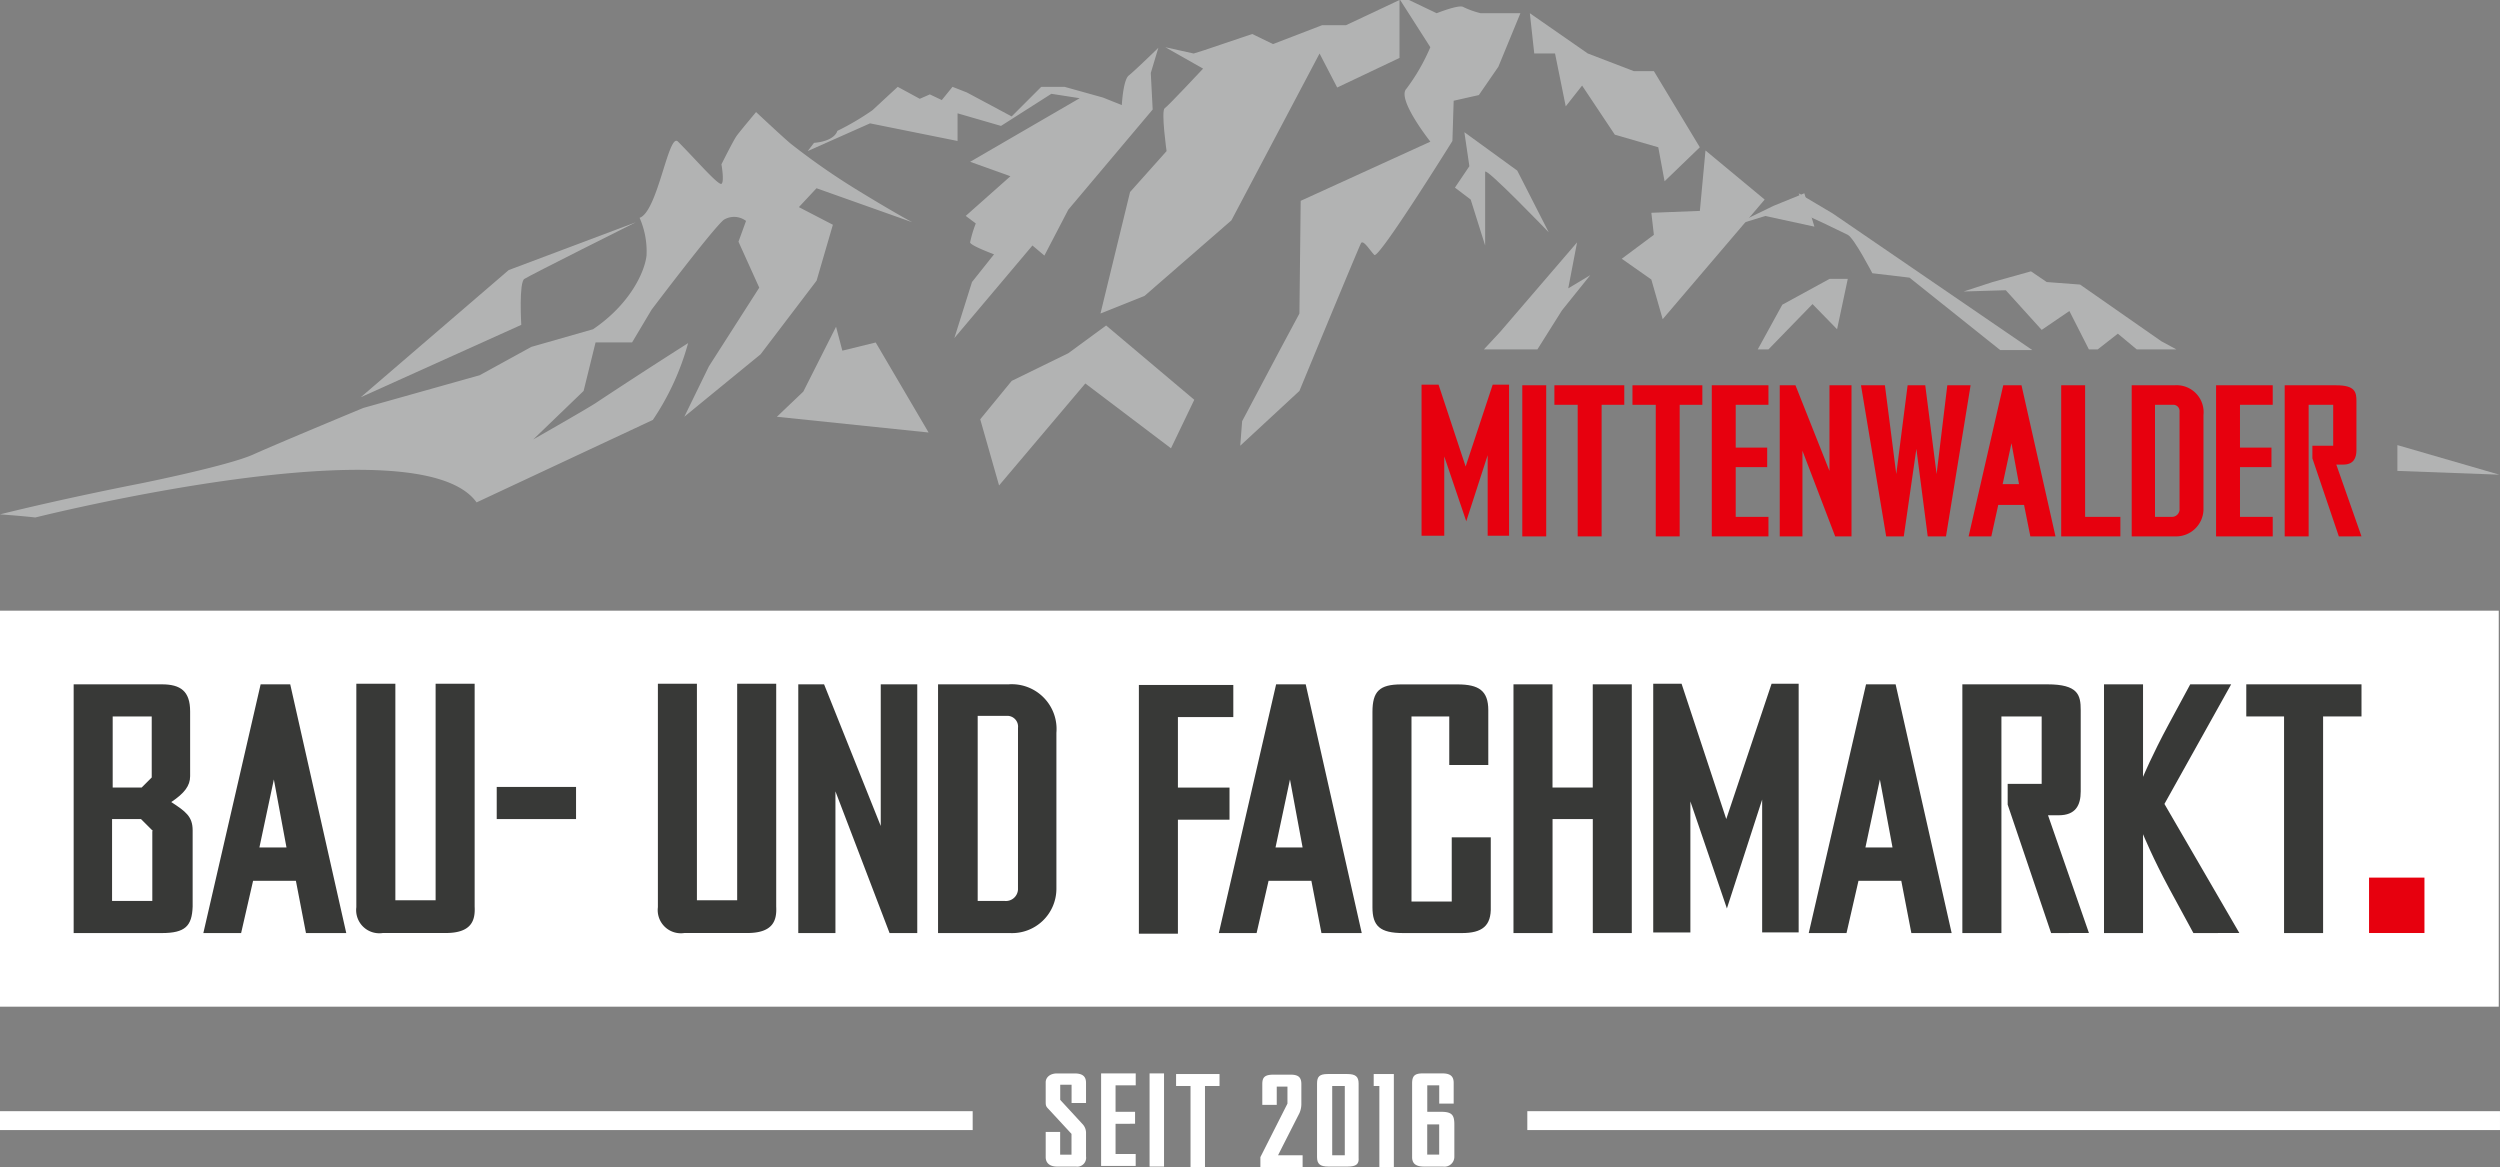 <svg id="Logo_Mittenwalder_Bau-_und_Fachmarkt" data-name="Logo_Mittenwalder Bau- und Fachmarkt" xmlns="http://www.w3.org/2000/svg" width="242.232" height="113.095" viewBox="0 0 242.232 113.095">
  <rect x="0" y="0" width="242.232" height="113.095" fill="#808080" stroke="none"/>
  <path id="Pfad_58" data-name="Pfad 58" d="M128.3,17.6l6.039-2.684,8.479,1.708V13.944l4.209,1.22,4.88-3.111,2.745.427-10.614,6.161,3.9,1.4-4.331,3.843.976.732a11.371,11.371,0,0,0-.549,1.83c0,.305,2.318,1.159,2.318,1.159l-2.135,2.684-1.708,5.429,7.564-8.967,1.159.976,2.318-4.453,8.174-9.7-.183-3.538.732-2.44s-2.318,2.257-2.867,2.684-.671,2.867-.671,2.867l-1.83-.732-3.721-1.037h-2.257l-2.867,2.867-4.331-2.318-1.4-.549-1.037,1.281-1.159-.549-.976.427-2.135-1.159s-1.586,1.464-2.44,2.257a25.465,25.465,0,0,1-3.416,2.013s-.183.976-2.257,1.159Z" transform="translate(-50.037 -2.964)" fill="#b2b3b3"/>
  <path id="Pfad_59" data-name="Pfad 59" d="M83.957,35.3,71.635,39.936,57.3,52.258l15.555-7.015s-.244-4.148.305-4.453C73.709,40.424,83.957,35.3,83.957,35.3Z" transform="translate(-22.347 -13.767)" fill="#b2b3b3"/>
  <path id="Pfad_60" data-name="Pfad 60" d="M181.083,4.575l2.745.61.976-.305,4.7-1.586,2.013.976,4.758-1.83h2.318L203.775,0V5.612l-6.039,2.867-1.708-3.294-8.54,16.165-8.418,7.32-4.27,1.708,2.867-11.773,3.538-3.965s-.549-3.9-.183-4.148c.3-.183,3.721-3.843,3.721-3.843Z" transform="translate(-68.172)" fill="#b2b3b3"/>
  <path id="Pfad_61" data-name="Pfad 61" d="M197.183,40.809l3.721-7.015,1.83-3.416.122-10.919,12.566-5.734S212.128,9.577,213.1,8.6a19.2,19.2,0,0,0,2.318-4.026L212.494,0h.854l2.684,1.281s2.135-.854,2.562-.61a8.331,8.331,0,0,0,1.708.61h3.843L222.01,6.466l-1.891,2.745-2.44.549-.122,3.9s-7.137,11.468-7.564,11.041-1.037-1.464-1.281-1.159c-.183.3-5.978,14.335-5.978,14.335L197,43.188" transform="translate(-76.829)" fill="#b2b3b3"/>
  <path id="Pfad_62" data-name="Pfad 62" d="M243,2.1,248.612,6l4.453,1.708h1.952l4.453,7.381-3.416,3.294-.61-3.294-4.209-1.22-3.172-4.758-1.586,2.013L245.44,6h-2.013Z" transform="translate(-94.769 -0.819)" fill="#b2b3b3"/>
  <path id="Pfad_63" data-name="Pfad 63" d="M265.713,23.9l5.734,4.758-9.882,11.59-1.1-3.843L257.6,34.392l3.111-2.318-.244-2.135,4.7-.183Z" transform="translate(-100.463 -9.321)" fill="#b2b3b3"/>
  <path id="Pfad_64" data-name="Pfad 64" d="M279.048,31.92l2.989-1.22.976,3.233L278.255,32.9,274.9,33.933Z" transform="translate(-107.21 -11.973)" fill="#b2b3b3"/>
  <path id="Pfad_65" data-name="Pfad 65" d="M84.8,82.3" transform="translate(-33.072 -32.097)" fill="#b2b3b3"/>
  <path id="Pfad_66" data-name="Pfad 66" d="M63.257,47.629a25.172,25.172,0,0,0,3.416-7.442s-4.331,2.745-8.845,5.734c-.488.366-6.161,3.6-6.161,3.6l4.88-4.7,1.159-4.7h3.538l1.891-3.172s6.039-7.991,7.015-8.723a1.911,1.911,0,0,1,2.135.122l-.732,2.013,2.013,4.453-4.88,7.625-2.379,4.88,2.684-2.2,4.7-3.843,5.429-7.137L80.7,28.719l-3.294-1.708,1.708-1.83,9.272,3.294s-1.83-.976-5.307-3.111a67.505,67.505,0,0,1-6.405-4.453c-.549-.427-3.416-3.111-3.416-3.111s-1.586,1.891-1.891,2.318-1.464,2.745-1.464,2.745.3,1.708,0,1.891-2.562-2.44-4.209-4.087c-.915-.976-1.952,6.771-3.721,7.381a8.074,8.074,0,0,1,.671,3.66c-.183,1.586-1.586,4.7-5.185,7.137l-5.978,1.708-5,2.745L35.2,46.47s-8.235,3.416-10.675,4.514S13.6,53.79,13.6,53.79,6.649,55.132,0,56.779c2.5.183,3.416.305,3.416.305s37.149-9.333,42.761-1.464" transform="translate(0 -6.942)" fill="#b2b3b3"/>
  <path id="Pfad_67" data-name="Pfad 67" d="M138.1,62.148l-5.124-8.723-3.233.793-.61-2.318-3.172,6.283-2.562,2.44" transform="translate(-48.126 -20.241)" fill="#b2b3b3"/>
  <path id="Pfad_68" data-name="Pfad 68" d="M155.7,60.789l3.05-3.721,5.49-2.684L167.9,51.7l8.54,7.2-2.257,4.7-8.3-6.283-8.357,9.882" transform="translate(-60.723 -20.163)" fill="#b2b3b3"/>
  <path id="Pfad_69" data-name="Pfad 69" d="M232.015,21l5.124,3.721,3.05,5.978s-6.161-6.405-6.161-5.856V31.98l-1.4-4.453L231.1,26.368l1.4-2.074Z" transform="translate(-90.128 -8.19)" fill="#b2b3b3"/>
  <path id="Pfad_70" data-name="Pfad 70" d="M328.7,128.2" transform="translate(-128.192 -49.998)" fill="#b2b3b3"/>
  <path id="Pfad_71" data-name="Pfad 71" d="M190.7,82.3" transform="translate(-74.372 -32.097)" fill="#b2b3b3"/>
  <g id="Gruppe_12" data-name="Gruppe 12" transform="translate(143.778 23.485)">
    <path id="Pfad_72" data-name="Pfad 72" d="M240.885,48.87l2.379-3.782,2.745-3.416-2.135,1.281.854-4.453-7.442,8.662L235.7,48.87Z" transform="translate(-235.7 -38.5)" fill="#b2b3b3"/>
  </g>
  <path id="Pfad_73" data-name="Pfad 73" d="M84.9,82.3" transform="translate(-33.111 -32.097)" fill="#b2b3b3"/>
  <path id="Pfad_74" data-name="Pfad 74" d="M190.8,82.3" transform="translate(-74.411 -32.097)" fill="#b2b3b3"/>
  <g id="Gruppe_15" data-name="Gruppe 15" transform="translate(0 59.17)">
    <rect id="Rechteck_5" data-name="Rechteck 5" width="242.11" height="38.369" fill="#fff"/>
    <g id="Gruppe_14" data-name="Gruppe 14" transform="translate(7.137 7.076)">
      <g id="Gruppe_13" data-name="Gruppe 13">
        <path id="Pfad_75" data-name="Pfad 75" d="M20.24,132.8H11.7V108.7h8.54c1.83,0,2.745.671,2.745,2.623v6.283c0,.915-.549,1.647-1.83,2.5,1.4.915,2.074,1.4,2.074,2.745v7.381C23.168,132.124,22.5,132.8,20.24,132.8Zm-.976-20.984H15.482V118.7h2.806l.976-.976Zm.122,11.1-1.159-1.159H15.421v7.93h3.9v-6.771Z" transform="translate(-11.7 -108.639)" fill="#383937"/>
        <path id="Pfad_76" data-name="Pfad 76" d="M42.243,132.8l-.976-5.063H37.119L35.96,132.8H32.3l5.551-24.1h2.867l5.429,24.1Zm-3.111-14.884-1.4,6.588h2.623Z" transform="translate(-19.734 -108.639)" fill="#383937"/>
        <path id="Pfad_77" data-name="Pfad 77" d="M65.262,132.756h-6.1a2.243,2.243,0,0,1-2.562-2.5V108.6h3.782v20.984h3.9V108.6h3.782v21.594C68.129,131.475,67.824,132.756,65.262,132.756Z" transform="translate(-29.211 -108.6)" fill="#383937"/>
        <path id="Pfad_78" data-name="Pfad 78" d="M78.9,128.111V125h7.686v3.111Z" transform="translate(-37.908 -114.996)" fill="#383937"/>
        <path id="Pfad_79" data-name="Pfad 79" d="M113.162,132.756h-6.1a2.243,2.243,0,0,1-2.562-2.5V108.6h3.782v20.984h3.9V108.6h3.782v21.594C116.029,131.475,115.724,132.756,113.162,132.756Z" transform="translate(-47.892 -108.6)" fill="#383937"/>
        <path id="Pfad_80" data-name="Pfad 80" d="M135.645,132.8,130.4,119.07V132.8h-3.6V108.7h2.5l5.49,13.725V108.7h3.538v24.1Z" transform="translate(-56.589 -108.639)" fill="#383937"/>
        <path id="Pfad_81" data-name="Pfad 81" d="M155.954,132.8H149V108.7h6.832a4.34,4.34,0,0,1,4.636,4.7v15.128A4.3,4.3,0,0,1,155.954,132.8Zm.793-19.886a1.043,1.043,0,0,0-1.1-1.159h-2.806v17.934h2.623a1.175,1.175,0,0,0,1.281-1.1Z" transform="translate(-65.247 -108.639)" fill="#383937"/>
        <path id="Pfad_82" data-name="Pfad 82" d="M184.682,111.85v6.893h5v3.111h-5V132.9H180.9V108.8h9.15v3.111h-5.368Z" transform="translate(-77.688 -108.678)" fill="#383937"/>
        <path id="Pfad_83" data-name="Pfad 83" d="M203.543,132.8l-.976-5.063h-4.148L197.26,132.8H193.6l5.551-24.1h2.867l5.429,24.1Zm-3.05-14.884-1.4,6.588h2.623Z" transform="translate(-82.641 -108.639)" fill="#383937"/>
        <path id="Pfad_84" data-name="Pfad 84" d="M226.662,132.8h-5.673c-2.257,0-2.989-.671-2.989-2.5v-18.91c0-2.013.671-2.684,2.806-2.684h5.429c2.074,0,2.989.61,2.989,2.5v5.307h-3.782v-4.7h-3.66v17.934h3.9v-6.222h3.782v6.71C229.529,132.124,228.614,132.8,226.662,132.8Z" transform="translate(-92.156 -108.639)" fill="#383937"/>
        <path id="Pfad_85" data-name="Pfad 85" d="M248.086,132.8V121.754h-3.9V132.8H240.4V108.7h3.782v10h3.9v-10h3.782v24.1Z" transform="translate(-100.892 -108.639)" fill="#383937"/>
        <path id="Pfad_86" data-name="Pfad 86" d="M273.153,132.756V119.824l-3.416,10.553-3.538-10.37V132.7h-3.6V108.6h2.745l4.331,13.115,4.392-13.115h2.623v24.1h-3.538Z" transform="translate(-109.55 -108.6)" fill="#383937"/>
        <path id="Pfad_87" data-name="Pfad 87" d="M297.243,132.8l-.976-5.063h-4.148L290.96,132.8H287.3l5.551-24.1h2.867l5.429,24.1Zm-3.05-14.884-1.4,6.588h2.623Z" transform="translate(-119.183 -108.639)" fill="#383937"/>
        <path id="Pfad_88" data-name="Pfad 88" d="M320.3,132.8l-4.209-12.444v-2.013h3.294v-6.527h-3.9V132.8H311.7V108.7h8.235c2.989,0,3.233,1.037,3.233,2.5v7.869c0,1.342-.488,2.318-2.135,2.318H320l3.965,11.407Z" transform="translate(-128.699 -108.639)" fill="#383937"/>
        <path id="Pfad_89" data-name="Pfad 89" d="M342.862,132.8l-2.318-4.27c-1.586-2.928-2.562-5.307-2.562-5.307V132.8H334.2V108.7h3.782v8.967s.854-2.074,2.5-5.124l2.074-3.843h3.965l-6.466,11.59,7.259,12.505Z" transform="translate(-137.474 -108.639)" fill="#383937"/>
        <path id="Pfad_90" data-name="Pfad 90" d="M364.242,111.811V132.8H360.46V111.811H356.8V108.7h11.163v3.111Z" transform="translate(-146.288 -108.639)" fill="#383937"/>
      </g>
      <rect id="Rechteck_6" data-name="Rechteck 6" width="5.368" height="5.368" transform="translate(222.407 18.788)" fill="#e7000e"/>
    </g>
  </g>
  <g id="Gruppe_17" data-name="Gruppe 17" transform="translate(0 104.005)">
    <rect id="Rechteck_7" data-name="Rechteck 7" width="94.245" height="1.83" transform="translate(0 3.66)" fill="#fff"/>
    <rect id="Rechteck_8" data-name="Rechteck 8" width="94.245" height="1.83" transform="translate(147.986 3.66)" fill="#fff"/>
    <g id="Gruppe_16" data-name="Gruppe 16" transform="translate(101.321)">
      <path id="Pfad_91" data-name="Pfad 91" d="M169.028,179.528H167.2c-.732,0-1.1-.366-1.1-.915v-2.44h1.4v2.2h1.1v-2.013l-2.257-2.44c-.244-.244-.244-.366-.244-.732v-1.83c0-.427.366-.854,1.1-.854h1.708c.854,0,1.1.366,1.1.915v1.952h-1.4V171.6h-1.1v1.464l2.135,2.318a1.242,1.242,0,0,1,.366.854v2.318A.86.86,0,0,1,169.028,179.528Z" transform="translate(-166.1 -170.5)" fill="#fff"/>
      <path id="Pfad_92" data-name="Pfad 92" d="M174.9,179.528V170.5h3.355v1.159H176.3v2.562h1.891v1.159H176.3v2.928h1.952v1.159H174.9Z" transform="translate(-169.532 -170.5)" fill="#fff"/>
      <path id="Pfad_93" data-name="Pfad 93" d="M182.6,179.528V170.5H184v9.028Z" transform="translate(-172.535 -170.5)" fill="#fff"/>
      <path id="Pfad_94" data-name="Pfad 94" d="M189.606,171.759v7.869h-1.4v-7.869h-1.4V170.6h4.209v1.159Z" transform="translate(-174.173 -170.539)" fill="#fff"/>
      <path id="Pfad_95" data-name="Pfad 95" d="M200.2,179.667v-.976l2.623-5.185v-1.647h-1.037v1.769h-1.4v-2.013c0-.671.244-.915,1.1-.915h1.647c.732,0,1.037.244,1.037.915v1.891a2.228,2.228,0,0,1-.183.915s-1.647,3.233-2.074,4.087h2.379v1.159Z" transform="translate(-179.399 -170.578)" fill="#fff"/>
      <path id="Pfad_96" data-name="Pfad 96" d="M212.189,179.567H210.3c-.793,0-1.1-.244-1.1-.915v-7.137c0-.671.244-.915,1.037-.915h1.891c.793,0,1.1.244,1.1.915v7.2C213.287,179.323,212.982,179.567,212.189,179.567Zm-.3-7.808h-1.22v6.71h1.22Z" transform="translate(-182.909 -170.539)" fill="#fff"/>
      <path id="Pfad_97" data-name="Pfad 97" d="M218.749,179.628v-7.869H218.2V170.6h1.952v9.028Z" transform="translate(-186.419 -170.539)" fill="#fff"/>
      <path id="Pfad_98" data-name="Pfad 98" d="M227.289,179.528h-1.83c-.732,0-1.159-.244-1.159-.915v-7.137c0-.732.244-.976,1.037-.976h1.891c.732,0,1.1.244,1.1.915v2.013h-1.4v-1.769h-1.159v2.562h1.342c1.037,0,1.281.3,1.281,1.22v3.111A.959.959,0,0,1,227.289,179.528Zm-.366-4.087h-1.159v2.928h1.159Z" transform="translate(-188.798 -170.5)" fill="#fff"/>
    </g>
  </g>
  <g id="Gruppe_18" data-name="Gruppe 18" transform="translate(137.739 37.271)">
    <path id="Pfad_99" data-name="Pfad 99" d="M232.205,75.8V67.932l-2.074,6.405L228,68.054V75.74h-2.2V61.1h1.647l2.623,7.93,2.623-7.93h1.586V75.74h-2.074Z" transform="translate(-225.8 -61.1)" fill="#e7000e"/>
    <path id="Pfad_100" data-name="Pfad 100" d="M241.8,75.84V61.2h2.318V75.84Z" transform="translate(-232.04 -61.139)" fill="#e7000e"/>
    <path id="Pfad_101" data-name="Pfad 101" d="M251.475,63.091V75.84h-2.318V63.091H246.9V61.2h6.771v1.891Z" transform="translate(-234.029 -61.139)" fill="#e7000e"/>
    <path id="Pfad_102" data-name="Pfad 102" d="M263.875,63.091V75.84h-2.318V63.091H259.3V61.2h6.771v1.891Z" transform="translate(-238.865 -61.139)" fill="#e7000e"/>
    <path id="Pfad_103" data-name="Pfad 103" d="M271.9,75.84V61.2h5.49v1.891h-3.172v4.148h3.05V69.13h-3.05v4.819h3.172V75.84Z" transform="translate(-243.779 -61.139)" fill="#e7000e"/>
    <path id="Pfad_104" data-name="Pfad 104" d="M288.068,75.84l-3.172-8.3v8.3h-2.2V61.2h1.525l3.294,8.3V61.2h2.135V75.84Z" transform="translate(-247.991 -61.139)" fill="#e7000e"/>
    <path id="Pfad_105" data-name="Pfad 105" d="M303.835,75.84h-1.769l-1.1-8.479-1.22,8.479H298.04L295.6,61.2h2.318l1.1,8.6,1.1-8.6h1.708l1.1,8.6,1.037-8.6h2.257Z" transform="translate(-253.022 -61.139)" fill="#e7000e"/>
    <path id="Pfad_106" data-name="Pfad 106" d="M318.678,75.84l-.61-3.05h-2.5l-.671,3.05h-2.2l3.355-14.64h1.769l3.294,14.64Zm-1.83-9.028-.854,3.965h1.586Z" transform="translate(-259.691 -61.139)" fill="#e7000e"/>
    <path id="Pfad_107" data-name="Pfad 107" d="M327.4,75.84V61.2h2.318V73.949h3.416V75.84Z" transform="translate(-265.424 -61.139)" fill="#e7000e"/>
    <path id="Pfad_108" data-name="Pfad 108" d="M342.809,75.84H338.6V61.2h4.148a2.613,2.613,0,0,1,2.806,2.867v9.211A2.659,2.659,0,0,1,342.809,75.84Zm.427-12.078a.61.61,0,0,0-.671-.671h-1.708V73.949h1.586a.745.745,0,0,0,.793-.671Z" transform="translate(-269.792 -61.139)" fill="#e7000e"/>
    <path id="Pfad_109" data-name="Pfad 109" d="M352,75.84V61.2h5.49v1.891h-3.172v4.148h3.05V69.13h-3.05v4.819h3.172V75.84Z" transform="translate(-275.018 -61.139)" fill="#e7000e"/>
    <path id="Pfad_110" data-name="Pfad 110" d="M368.146,75.84l-2.562-7.564v-1.22H367.6V63.091h-2.379V75.84H362.9V61.2h5c1.83,0,1.952.671,1.952,1.525v4.758c0,.793-.3,1.4-1.281,1.4H367.9l2.44,6.954Z" transform="translate(-279.269 -61.139)" fill="#e7000e"/>
  </g>
  <path id="Pfad_111" data-name="Pfad 111" d="M280.237,51.132l4.27-4.392,2.379,2.44,1.037-4.88h-1.769l-4.575,2.5L279.2,51.132Z" transform="translate(-108.887 -17.277)" fill="#b2b3b3"/>
  <path id="Pfad_112" data-name="Pfad 112" d="M290.458,34.726c.61.305,2.379,3.721,2.379,3.721l3.6.427,8.784,7.015h3.111L288.994,32.652,285.7,30.7l.854,2.2C286.554,32.835,289.848,34.421,290.458,34.726Z" transform="translate(-111.422 -11.973)" fill="#b2b3b3"/>
  <g id="Gruppe_19" data-name="Gruppe 19" transform="translate(190.26 26.291)">
    <path id="Pfad_113" data-name="Pfad 113" d="M380.8,70.7v2.5l9.882.366Z" transform="translate(-338.771 -53.864)" fill="#b2b3b3"/>
    <path id="Pfad_114" data-name="Pfad 114" d="M319.464,48.773l2.684-1.83,1.891,3.721h.854l1.952-1.525,1.83,1.525h3.843l-1.464-.793-7.869-5.49-3.233-.244L318.427,43.1l-3.721,1.037-2.806.915,4.087-.122Z" transform="translate(-311.9 -43.1)" fill="#b2b3b3"/>
  </g>
</svg>
